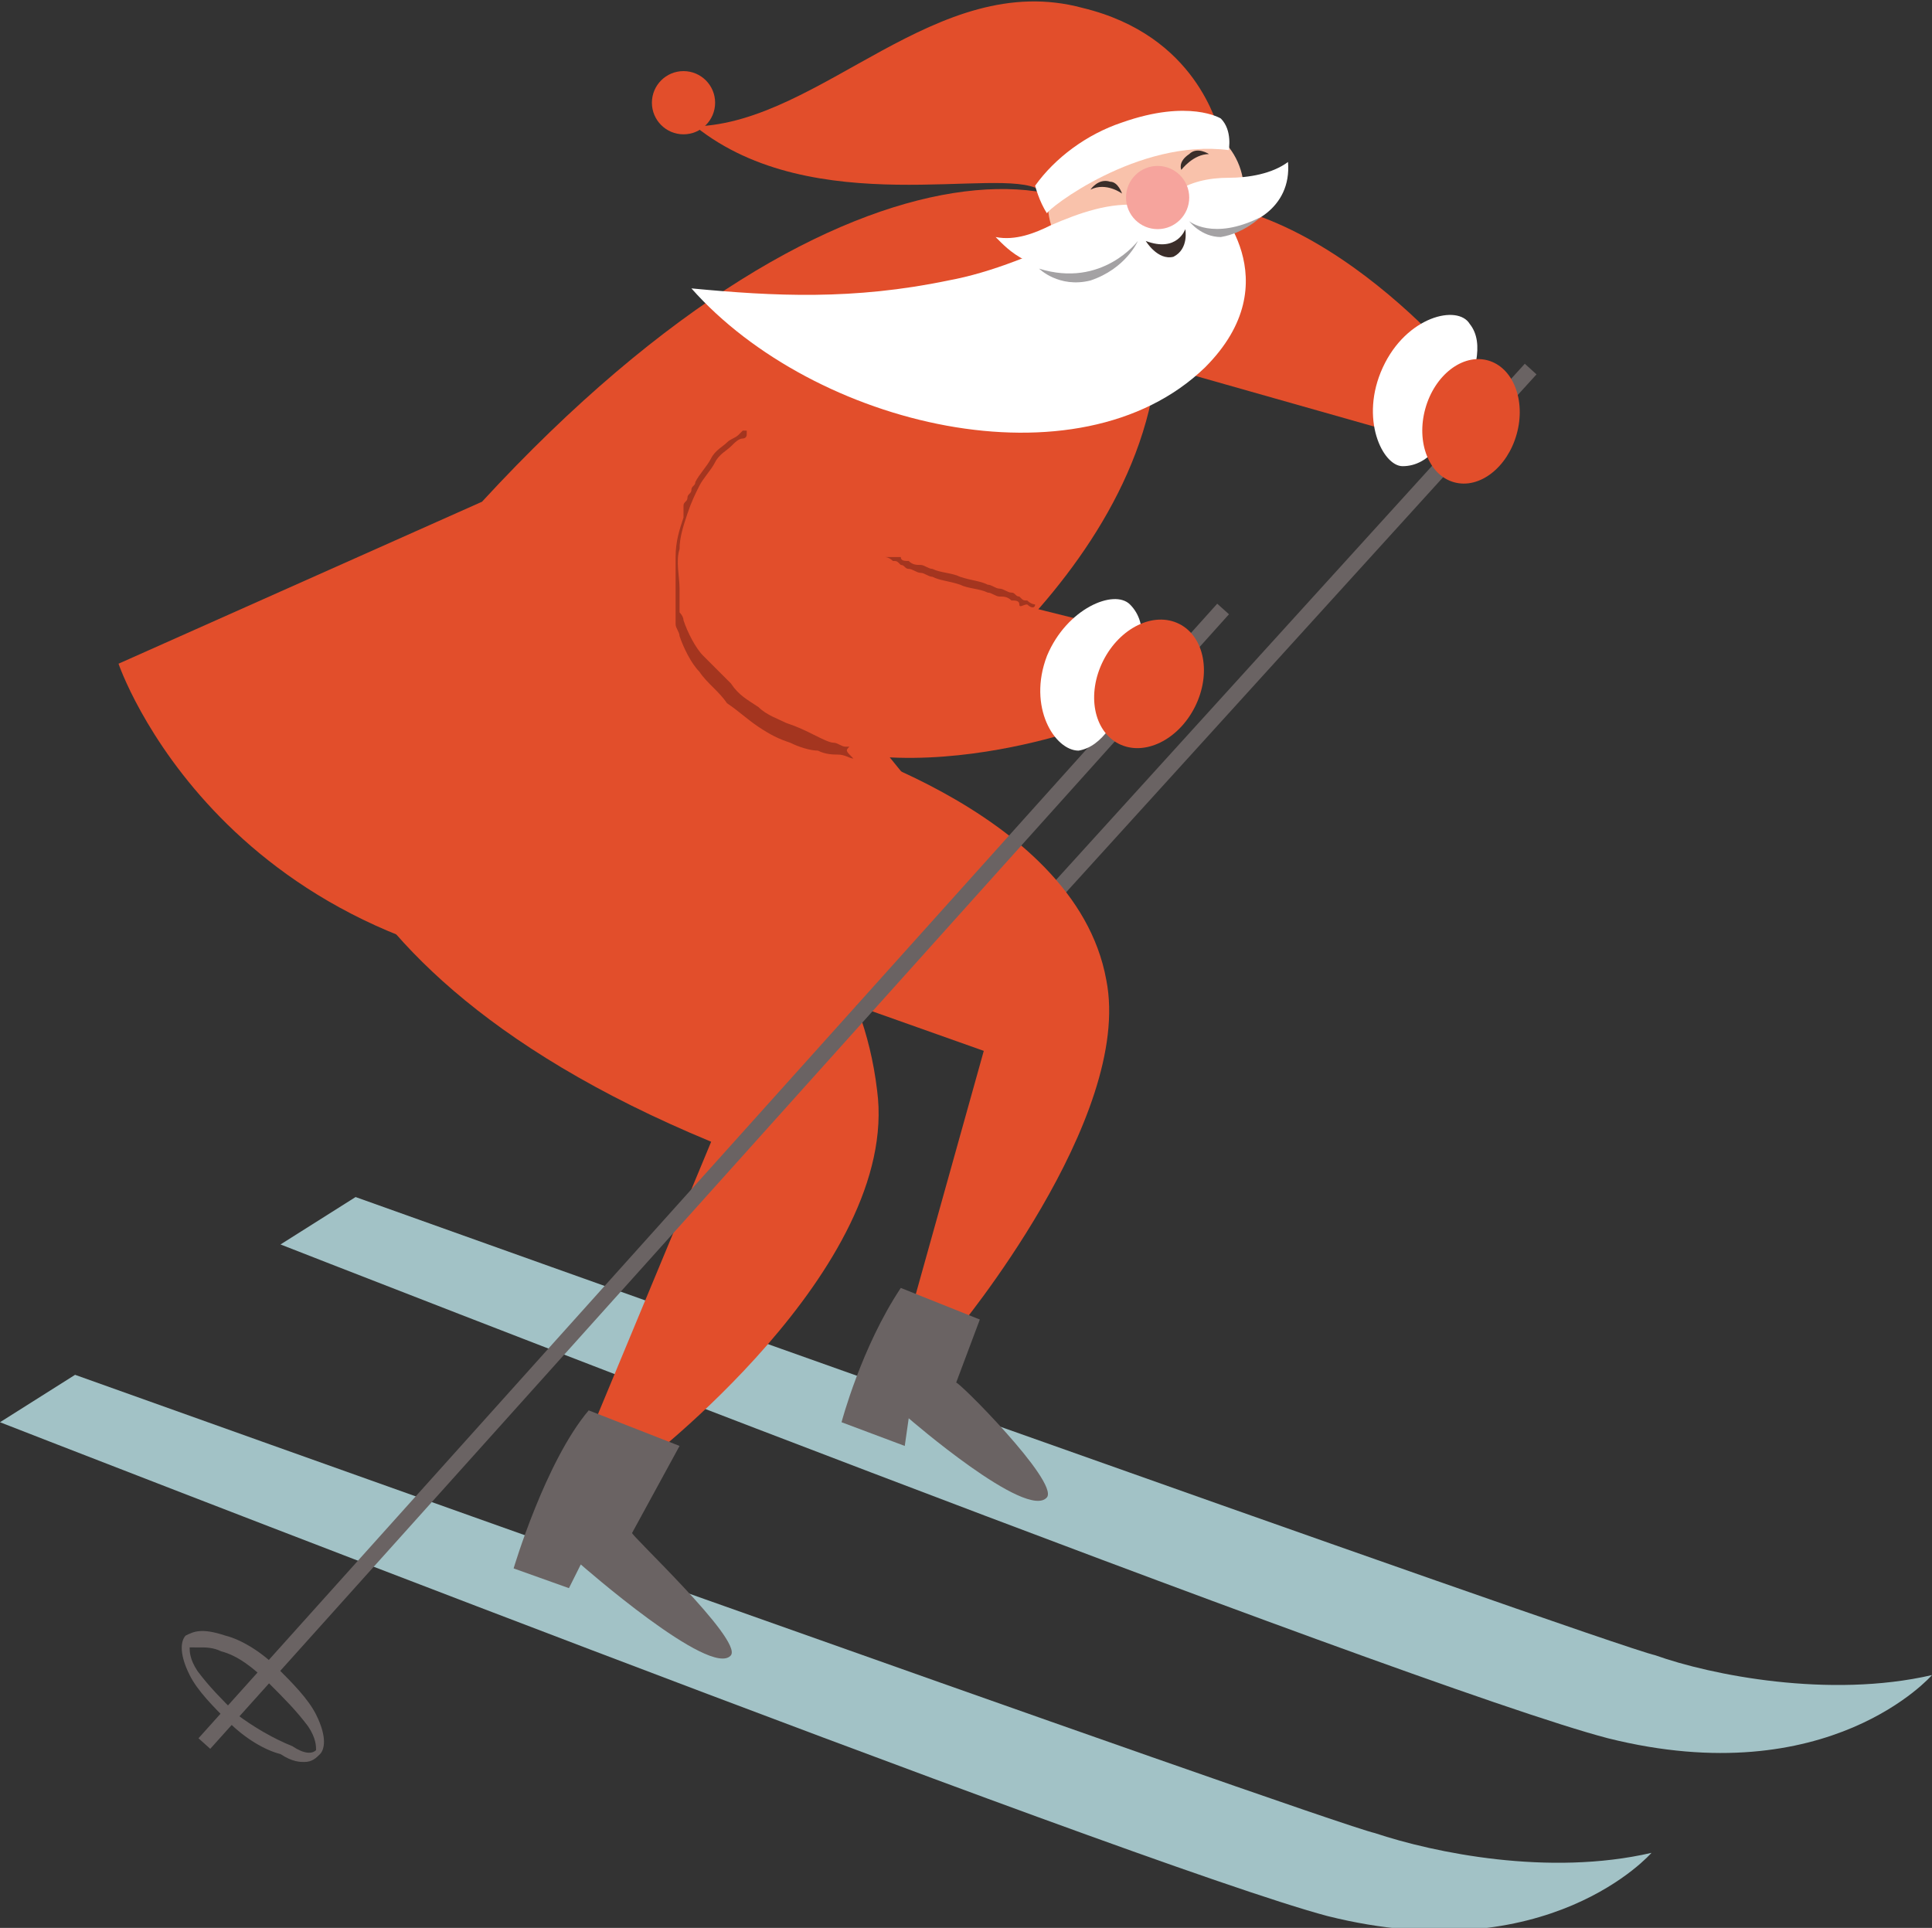 <?xml version="1.0" encoding="utf-8"?>
<!-- Generator: Adobe Illustrator 24.0.3, SVG Export Plug-In . SVG Version: 6.00 Build 0)  -->
<svg version="1.1" id="Layer_1" xmlns="http://www.w3.org/2000/svg" xmlns:xlink="http://www.w3.org/1999/xlink" x="0px" y="0px"
     viewBox="0 0 48.9 48.8" style="enable-background:new 0 0 48.9 48.8;" xml:space="preserve">
<rect x="0" y="0" width="48.9" height="48.8" fill="#333333" stroke="none"/>
<style type="text/css">
	.st0{fill:#6A6363;}
	.st1{fill:#A2C2C6;}
	.st2{fill:#E24E2B;}
	.st3{fill:#F9C2AB;}
	.st4{fill:#FFFFFF;}
	.st5{fill:#3B2E2A;}
	.st6{fill:#F6A49D;}
	.st7{fill:#A4A2A4;}
	.st8{fill:#A4351F;}
</style>
<g>
	<g>
		<rect x="20.5" y="17.2" transform="matrix(0.672 -0.74 0.74 0.672 -2.56 28.951)" class="st0" width="21.8" height="0.4"/>
	</g>
	<path class="st1" d="M41.8,46.9c0,0-2.6,3-8.2,1.6C28.7,47.2,0,36,0,36l1.9-1.2c0,0,31.6,11.3,32.9,11.6
		C36.3,46.9,39.2,47.5,41.8,46.9z"/>
	<path class="st1" d="M48.9,42.4c0,0-2.6,3-8.2,1.6C35.7,42.7,7.1,31.5,7.1,31.5l1.9-1.2c0,0,31.6,11.3,32.9,11.6
		C43.3,42.4,46.3,43,48.9,42.4z"/>
	<path class="st2" d="M16.2,37.1c0,0,6.6-5,6-9.5c-0.7-5.9-6.6-7.9-6.6-7.9l-8-2.3c0,0-1.2,6.7,10.4,11.5l-3.2,7.7L16.2,37.1z"/>
	<path class="st2" d="M28.6,16l-1.1,2.4c0,0-6.5,2.4-9.4-1.2c-3.3-4,2.6-9.1,2.6-9.1L24,9.7l-2.6,4.5L28.6,16z"/>
	<path class="st2" d="M36.2,11.2l0.9-1.8c0,0-4.6-5.7-9-4c-4.8,1.8-4.8,8-4.8,8l3.7,0.2l2.5-4.3L36.2,11.2z"/>
	<path class="st2" d="M22.3,18.9c0,0,7.5-4.7,7-11.1c-0.3-4.2-7.8-5.2-17.1,4.9L3,16.8c0,0,2.6,7.7,12.8,8c6.2,0.1,9.1-2.7,9.1-2.7
		L22.3,18.9z"/>
	<path class="st2" d="M24.2,33.7c0,0,4.5-5.4,3.8-8.9c-0.8-4.4-7.7-6.2-7.7-6.2l-4.7,4.7l9.3,3.3L23,33.4L24.2,33.7z"/>
	<g>
		<ellipse transform="matrix(0.971 -0.239 0.239 0.971 -0.35 7.076)" class="st3" cx="29" cy="5" rx="2.5" ry="2.1"/>
		<path class="st4" d="M30.7,5.1c0,0,2,2-0.2,4.2c-3.2,3.1-9.9,1.5-13-2c2.1,0.2,4.1,0.3,6.5-0.2c1.1-0.2,2.3-0.7,3.3-1.2L30.7,5.1z
			"/>
		<g>
			<path class="st2" d="M27.4,0.2c-3.7-1-6.6,2.9-9.8,3c3,2.4,7.7,1,8.7,1.6c0.6-0.5,1.5-0.7,2.2-1c1.7-0.5,2.4-0.4,2.4-0.4
				C30.8,3.2,30.3,0.9,27.4,0.2z"/>
			<path class="st4" d="M31.1,3.8c0,0,0.1-0.5-0.2-0.8c0,0-0.8-0.5-2.5,0.1c-0.9,0.3-1.7,0.9-2.2,1.6c0,0,0.1,0.4,0.3,0.7
				C26.5,5.3,28.8,3.5,31.1,3.8z"/>
		</g>
		<path class="st5" d="M30,5.8c0,0-0.2,0.6-1,0.3c0,0,0.3,0.5,0.7,0.4C30.1,6.3,30,5.8,30,5.8z"/>
		<path class="st5" d="M29.9,4.3c0,0,0.3-0.4,0.7-0.4c0,0-0.3-0.2-0.5,0C29.8,4.1,29.9,4.3,29.9,4.3z"/>
		<path class="st5" d="M28.4,4.9c0,0-0.4-0.3-0.8-0.1c0,0,0.2-0.3,0.5-0.2C28.3,4.6,28.4,4.9,28.4,4.9z"/>
		<circle class="st2" cx="17.3" cy="2.6" r="0.8"/>
		<path class="st4" d="M28.9,5.2c-0.8-0.1-1.6,0.2-2.3,0.5c-0.4,0.2-0.9,0.4-1.4,0.3c0.3,0.3,0.9,1,2.4,0.8c0.7-0.1,1.3-0.9,1.6-1.4
			L28.9,5.2z"/>
		<path class="st4" d="M29.7,4.9c0.4-0.3,0.9-0.4,1.4-0.4c0.5,0,1.1-0.1,1.5-0.4c0.1,1.2-1,1.7-1.7,1.7c-0.5,0-0.9-0.2-1.3-0.5
			L29.7,4.9z"/>
		<ellipse class="st6" cx="29.3" cy="5" rx="0.8" ry="0.8"/>
		<path class="st7" d="M28.8,6.1c0,0-0.9,1.2-2.5,0.7c0,0,0.5,0.5,1.3,0.3C28.5,6.8,28.8,6.1,28.8,6.1z"/>
		<path class="st7" d="M30.1,5.6c0,0,0.6,0.5,1.8-0.1c0,0-0.4,0.4-1,0.5C30.4,6,30.1,5.6,30.1,5.6z"/>
	</g>
	<path class="st8" d="M21.5,18.9C21.5,18.9,21.4,18.9,21.5,18.9c-0.1,0-0.1,0-0.1,0c-0.1,0-0.2-0.1-0.3-0.1c-0.1,0-0.3-0.1-0.5-0.2
		c-0.2-0.1-0.4-0.2-0.7-0.3c-0.2-0.1-0.5-0.2-0.7-0.4c-0.3-0.2-0.5-0.3-0.7-0.6c-0.2-0.2-0.5-0.5-0.7-0.7s-0.4-0.6-0.5-0.9
		c0-0.1-0.1-0.2-0.1-0.2l0-0.1l0-0.1v0c0,0,0,0,0,0l0,0l0,0l0,0l0-0.1c0,0,0-0.1,0-0.1c0-0.1,0-0.2,0-0.2c0-0.3-0.1-0.7,0-1
		c0-0.3,0.1-0.6,0.2-0.9s0.2-0.5,0.3-0.7c0.1-0.2,0.3-0.4,0.4-0.6c0.1-0.2,0.3-0.3,0.4-0.4c0.1-0.1,0.2-0.2,0.3-0.2
		c0,0,0.1,0,0.1-0.1c0,0,0,0,0,0l0,0c0,0,0-0.1,0-0.1c0,0-0.1,0-0.1,0c0,0,0,0,0,0c0,0,0,0-0.1,0.1c-0.1,0.1-0.2,0.1-0.3,0.2
		c-0.1,0.1-0.3,0.2-0.4,0.4c-0.1,0.2-0.3,0.4-0.4,0.6c0,0.1-0.1,0.1-0.1,0.2s-0.1,0.1-0.1,0.2c0,0.1-0.1,0.1-0.1,0.2
		c0,0,0,0.1,0,0.1c0,0,0,0,0,0.1c0,0,0,0,0,0.1c-0.1,0.3-0.2,0.6-0.2,1c0,0.3,0,0.7,0,1c0,0.1,0,0.2,0,0.3c0,0,0,0.1,0,0.1l0,0.1
		l0,0l0,0l0,0l0,0v0l0,0.1l0,0.1c0,0.1,0.1,0.2,0.1,0.3c0.1,0.3,0.3,0.7,0.5,0.9c0.2,0.3,0.5,0.5,0.7,0.8c0.3,0.2,0.5,0.4,0.8,0.6
		c0.3,0.2,0.5,0.3,0.8,0.4c0.2,0.1,0.5,0.2,0.7,0.2c0.2,0.1,0.4,0.1,0.5,0.1c0.2,0,0.3,0.1,0.4,0.1C21.4,19,21.4,19,21.5,18.9
		C21.4,19,21.4,19,21.5,18.9C21.5,19,21.5,19,21.5,18.9C21.5,19,21.5,18.9,21.5,18.9L21.5,18.9z"/>
	<path class="st8" d="M26.2,15.3c0,0-0.1,0-0.2-0.1c-0.1,0-0.1,0-0.2-0.1c-0.1,0-0.1-0.1-0.2-0.1c-0.1,0-0.2-0.1-0.3-0.1
		c-0.1,0-0.2-0.1-0.3-0.1c-0.2-0.1-0.4-0.1-0.7-0.2c-0.2-0.1-0.5-0.1-0.7-0.2c-0.1,0-0.2-0.1-0.3-0.1c-0.1,0-0.2,0-0.3-0.1
		c-0.1,0-0.2,0-0.2-0.1c-0.1,0-0.1,0-0.2,0c-0.1,0-0.2,0-0.2,0c0,0,0,0,0,0c0,0,0,0,0,0c0,0,0.1,0,0.2,0.1c0.1,0,0.1,0,0.2,0.1
		c0.1,0,0.1,0.1,0.2,0.1c0.1,0,0.2,0.1,0.3,0.1c0.1,0,0.2,0.1,0.3,0.1c0.2,0.1,0.4,0.1,0.7,0.2c0.2,0.1,0.5,0.1,0.7,0.2
		c0.1,0,0.2,0.1,0.3,0.1c0.1,0,0.2,0,0.3,0.1c0.1,0,0.2,0,0.2,0.1s0.1,0,0.2,0C26.1,15.4,26.2,15.4,26.2,15.3
		C26.2,15.4,26.2,15.4,26.2,15.3C26.2,15.3,26.2,15.3,26.2,15.3z"/>
	<path class="st0" d="M18.5,41.9c-0.5,0.6-3.8-2.3-3.8-2.3l-0.3,0.6L13,39.7c0,0,0.8-2.7,1.9-4l2.3,0.9l-1.2,2.2
		C15.9,38.8,18.8,41.5,18.5,41.9z"/>
	<path class="st0" d="M26.5,37.9C26,38.5,23,35.9,23,35.9l-0.1,0.7L21.3,36c0,0,0.5-1.9,1.5-3.4l2,0.8l-0.6,1.6
		C24.2,34.9,26.8,37.5,26.5,37.9z"/>
	<g>
		
			<rect x="-1.2" y="29.6" transform="matrix(0.668 -0.744 0.744 0.668 -16.197 23.334)" class="st0" width="38.6" height="0.4"/>
		<path class="st0" d="M7.7,44.6c0.2,0,0.3-0.1,0.4-0.2c0.1-0.1,0.2-0.4-0.1-1c-0.2-0.4-0.6-0.8-1-1.2c-0.4-0.4-0.9-0.7-1.3-0.8
			c-0.6-0.2-0.8-0.1-1,0l0,0c-0.1,0.1-0.2,0.4,0.1,1c0.2,0.4,0.6,0.8,1,1.2c0.4,0.4,0.9,0.7,1.3,0.8C7.4,44.6,7.6,44.6,7.7,44.6z
			 M5.1,41.7c0.1,0,0.3,0,0.5,0.1c0.4,0.1,0.8,0.4,1.2,0.8c0.4,0.4,0.7,0.7,1,1.1c0.2,0.3,0.2,0.5,0.2,0.6c-0.1,0.1-0.3,0.1-0.6-0.1
			C6.9,44,6.4,43.7,6,43.4c-0.4-0.4-0.7-0.7-1-1.1c-0.2-0.3-0.2-0.5-0.2-0.6l0,0C5,41.7,5,41.7,5.1,41.7z"/>
	</g>
	<path class="st4" d="M26.5,16.6c-0.5,1.3,0.2,2.4,0.8,2.4c0.6-0.1,1-0.8,1.3-1.6c0.3-0.8,0.5-1.6,0-2.1
		C28.2,14.9,27,15.4,26.5,16.6z"/>
	<path class="st4" d="M35,9.3c0.6-1.3,1.9-1.6,2.2-1.1c0.4,0.5,0.1,1.3-0.2,2.1c-0.4,0.8-0.8,1.5-1.5,1.5C35,11.8,34.4,10.6,35,9.3z
		"/>
	<g>
		<ellipse transform="matrix(0.267 -0.964 0.964 0.267 16.985 43.669)" class="st2" cx="37.2" cy="10.7" rx="1.6" ry="1.2"/>
	</g>
	<g>
		<ellipse transform="matrix(0.449 -0.893 0.893 0.449 0.568 35.529)" class="st2" cx="29.1" cy="17.3" rx="1.7" ry="1.3"/>
	</g>
</g>
</svg>
